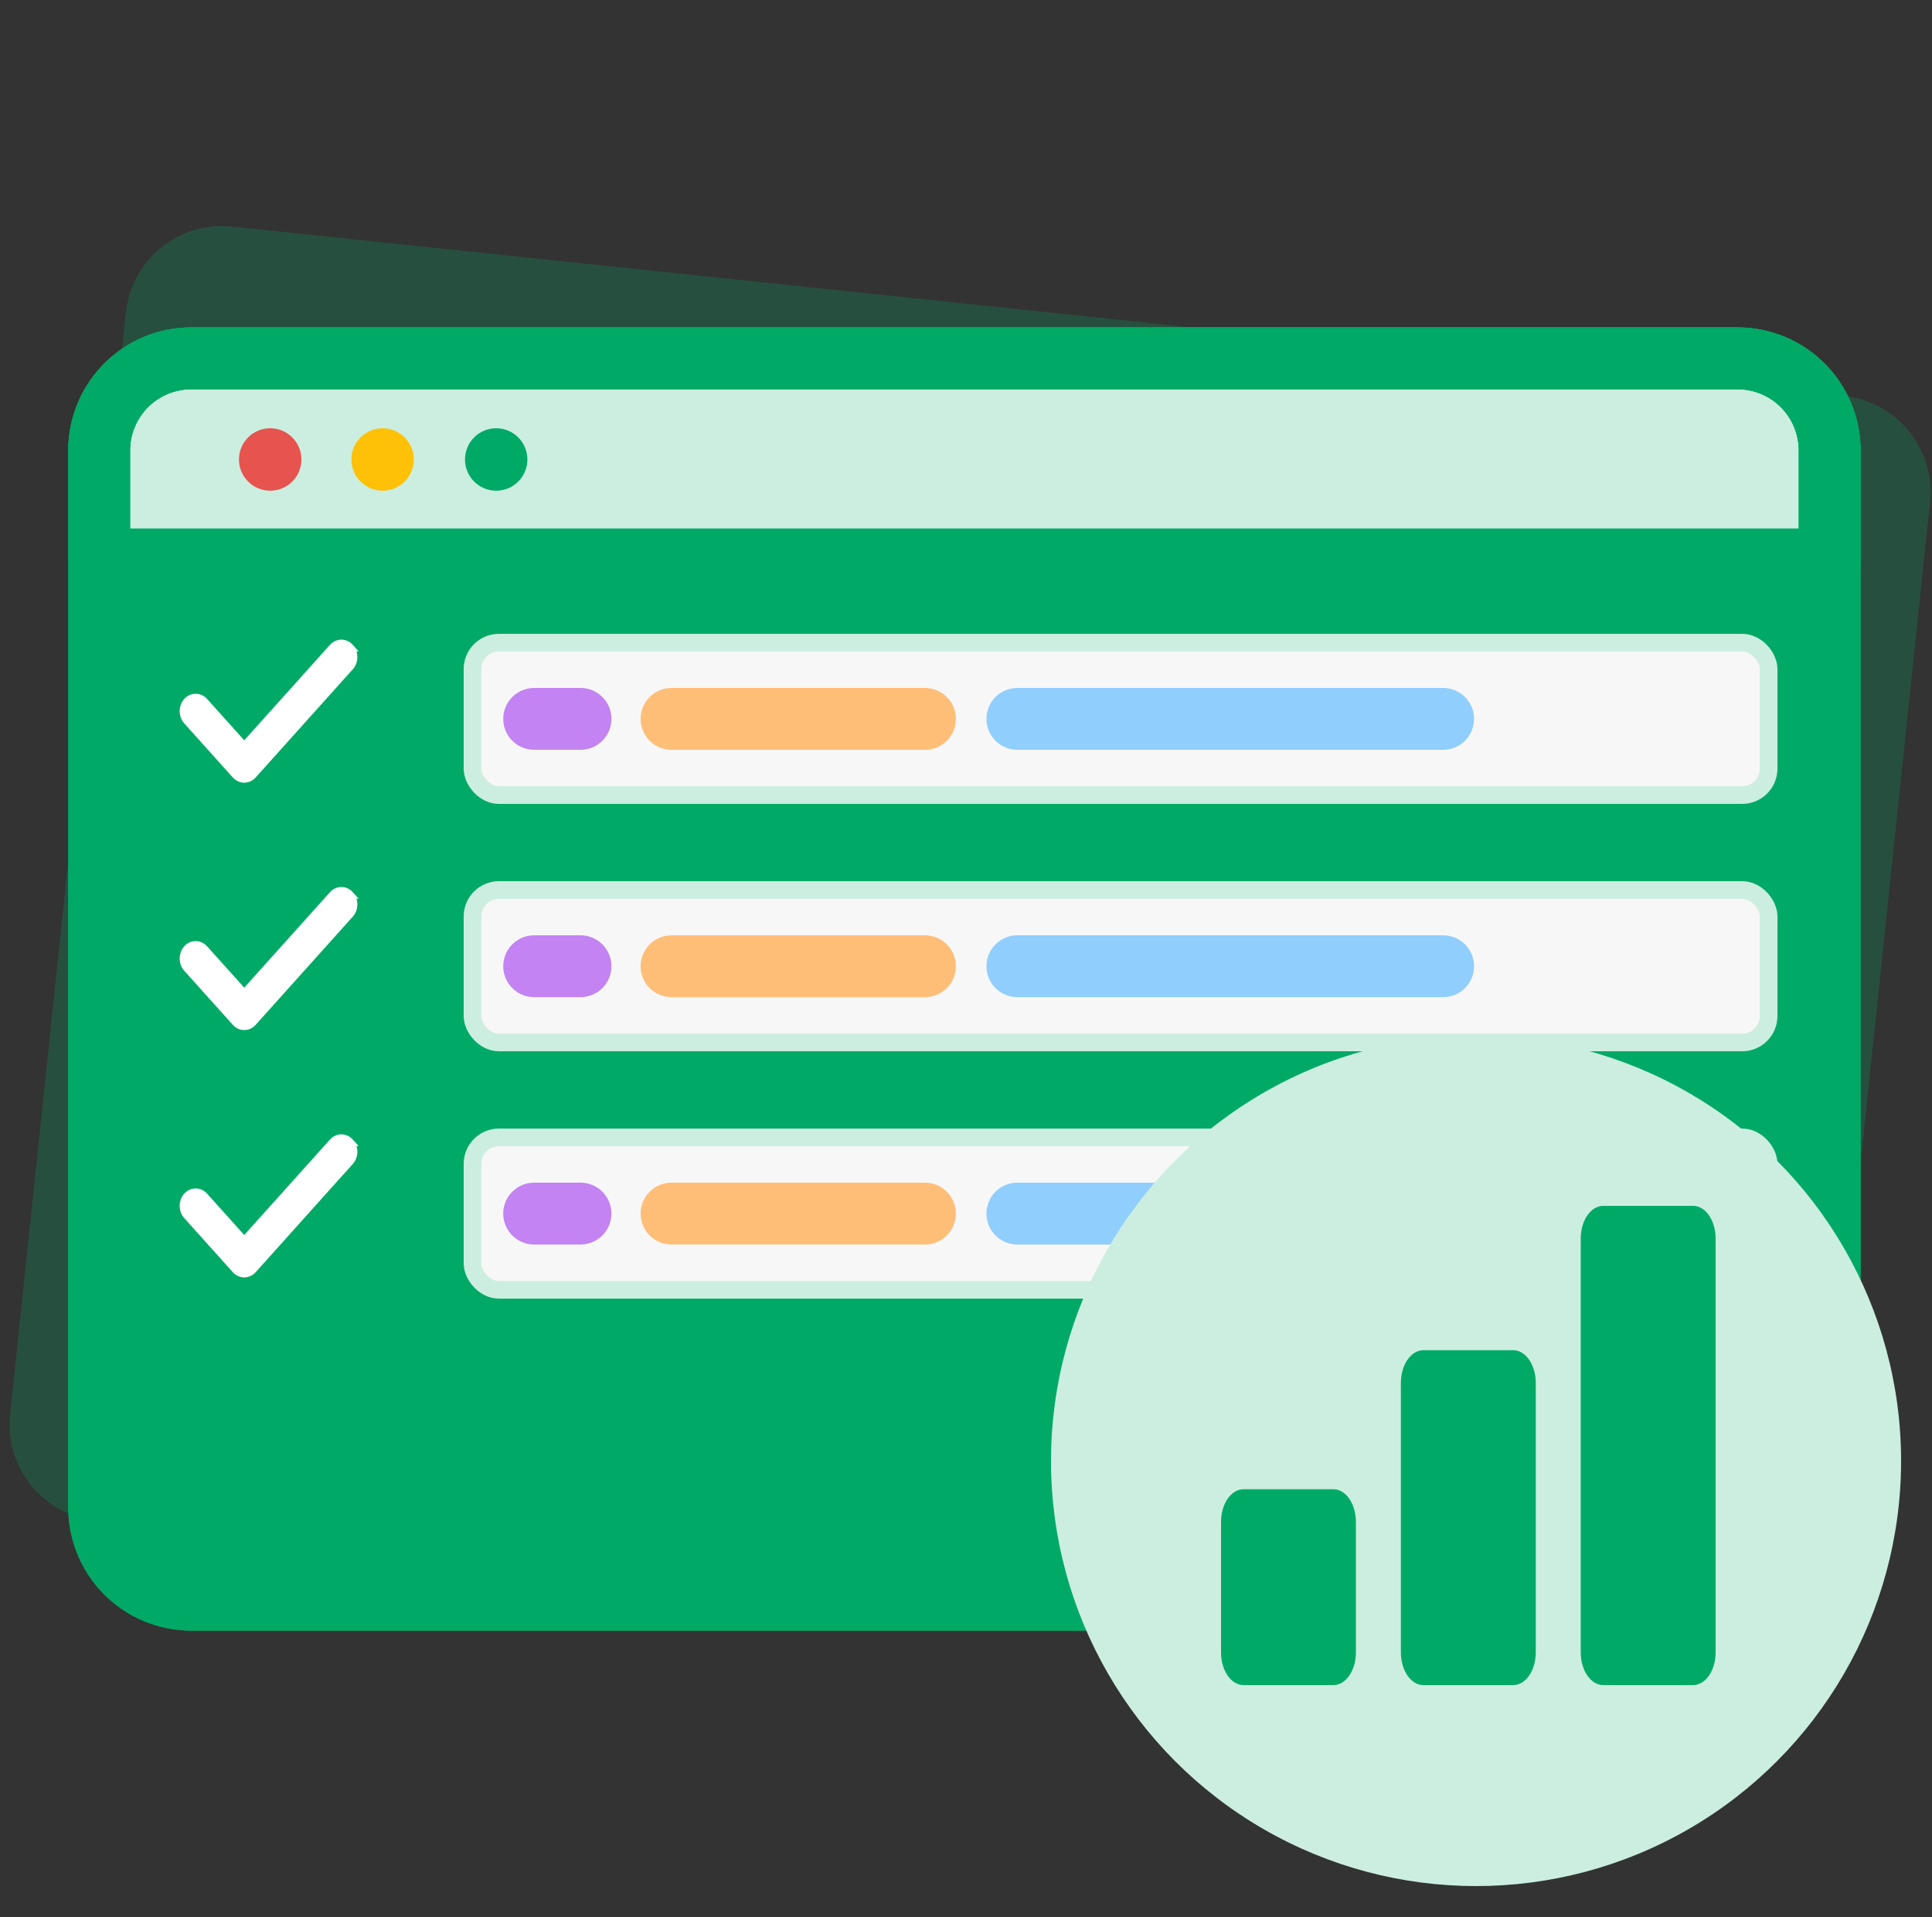 <svg width="125" height="124" viewBox="0 0 125 124" fill="none" xmlns="http://www.w3.org/2000/svg">
<rect x="0" y="0" width="125" height="124" fill="#333333" stroke="none"/>
<path d="M110.41 109.317L6.232 98.368C2.779 98.005 0.292 94.933 0.655 91.48L8.144 20.232C8.506 16.779 11.578 14.292 15.031 14.655L119.293 25.613C122.745 25.976 125.233 29.047 124.87 32.5L117.381 103.749C116.934 107.193 113.863 109.68 110.41 109.317Z" fill="#00AA66" fill-opacity="0.24"/>
<path d="M112.322 103.477H12.392C9.08 103.477 6.414 100.811 6.414 97.499V29.155C6.414 25.843 9.08 23.177 12.392 23.177H112.403C115.715 23.177 118.381 25.843 118.381 29.155V97.499C118.3 100.811 115.634 103.477 112.322 103.477Z" fill="#00AA66"/>
<path d="M118.3 36.184H6.414V29.155C6.414 25.843 9.08 23.177 12.392 23.177H112.403C115.715 23.177 118.381 25.843 118.381 29.155V36.184H118.3Z" fill="white" fill-opacity="0.8"/>
<path d="M112.322 103.477H12.392C9.08 103.477 6.414 100.811 6.414 97.499V29.155C6.414 25.843 9.08 23.177 12.392 23.177H112.403C115.715 23.177 118.381 25.843 118.381 29.155V97.499C118.3 100.811 115.634 103.477 112.322 103.477Z" stroke="#00AA66" stroke-width="4" stroke-miterlimit="10" stroke-linecap="round" stroke-linejoin="round"/>
<path d="M112.322 103.477H12.392C9.08 103.477 6.414 100.811 6.414 97.499V29.155C6.414 25.843 9.08 23.177 12.392 23.177H112.403C115.715 23.177 118.381 25.843 118.381 29.155V97.499C118.3 100.811 115.634 103.477 112.322 103.477Z" stroke="#00AA66" stroke-width="4" stroke-miterlimit="10" stroke-linecap="round" stroke-linejoin="round"/>
<path d="M118.3 36.184H6.414V29.155C6.414 25.843 9.08 23.177 12.392 23.177H112.403C115.715 23.177 118.381 25.843 118.381 29.155V36.184H118.3Z" stroke="#00AA66" stroke-width="4" stroke-miterlimit="10" stroke-linecap="round" stroke-linejoin="round"/>
<path d="M17.482 31.741C18.597 31.741 19.501 30.837 19.501 29.721C19.501 28.606 18.597 27.702 17.482 27.702C16.366 27.702 15.462 28.606 15.462 29.721C15.462 30.837 16.366 31.741 17.482 31.741Z" fill="#E7534E"/>
<path d="M24.752 31.741C25.867 31.741 26.772 30.837 26.772 29.721C26.772 28.606 25.867 27.702 24.752 27.702C23.637 27.702 22.732 28.606 22.732 29.721C22.732 30.837 23.637 31.741 24.752 31.741Z" fill="#FFC107"/>
<path d="M32.103 31.741C33.219 31.741 34.123 30.837 34.123 29.721C34.123 28.606 33.219 27.702 32.103 27.702C30.988 27.702 30.084 28.606 30.084 29.721C30.084 30.837 30.988 31.741 32.103 31.741Z" fill="#00AA66"/>
<path d="M22.643 41.882C22.95 42.224 22.95 42.779 22.643 43.121L16.358 50.121C16.051 50.462 15.553 50.462 15.246 50.121L12.103 46.621C11.796 46.279 11.796 45.724 12.103 45.382C12.41 45.04 12.908 45.04 13.215 45.382L15.803 48.261L21.533 41.882C21.84 41.54 22.338 41.54 22.645 41.882H22.643Z" fill="white" stroke="white" stroke-width="0.5"/>
<rect x="30.57" y="41.57" width="83.86" height="9.86" rx="1.71" fill="#F7F7F7"/>
<rect x="30.57" y="41.57" width="83.86" height="9.86" rx="1.71" stroke="#CCEEE0" stroke-width="1.14"/>
<path d="M65.823 46.5H93.37" stroke="#64BDFF" stroke-opacity="0.7" stroke-width="4" stroke-miterlimit="10" stroke-linecap="round" stroke-linejoin="round"/>
<path d="M43.446 46.5H59.845" stroke="#FFBE78" stroke-width="4" stroke-miterlimit="10" stroke-linecap="round" stroke-linejoin="round"/>
<path d="M34.559 46.5H37.559" stroke="#C383F2" stroke-width="4" stroke-miterlimit="10" stroke-linecap="round" stroke-linejoin="round"/>
<path d="M22.643 57.882C22.95 58.224 22.95 58.779 22.643 59.121L16.358 66.121C16.051 66.463 15.553 66.463 15.246 66.121L12.103 62.621C11.796 62.279 11.796 61.724 12.103 61.382C12.41 61.04 12.908 61.04 13.215 61.382L15.803 64.261L21.533 57.882C21.84 57.54 22.338 57.54 22.645 57.882H22.643Z" fill="white" stroke="white" stroke-width="0.5"/>
<rect x="30.57" y="57.57" width="83.86" height="9.86" rx="1.71" fill="#F7F7F7"/>
<rect x="30.57" y="57.57" width="83.86" height="9.86" rx="1.71" stroke="#CCEEE0" stroke-width="1.14"/>
<path d="M65.823 62.5H93.37" stroke="#64BDFF" stroke-opacity="0.7" stroke-width="4" stroke-miterlimit="10" stroke-linecap="round" stroke-linejoin="round"/>
<path d="M43.446 62.5H59.845" stroke="#FFBE78" stroke-width="4" stroke-miterlimit="10" stroke-linecap="round" stroke-linejoin="round"/>
<path d="M34.559 62.5H37.559" stroke="#C383F2" stroke-width="4" stroke-miterlimit="10" stroke-linecap="round" stroke-linejoin="round"/>
<path d="M22.643 73.882C22.95 74.224 22.95 74.779 22.643 75.121L16.358 82.121C16.051 82.463 15.553 82.463 15.246 82.121L12.103 78.621C11.796 78.279 11.796 77.724 12.103 77.382C12.41 77.04 12.908 77.04 13.215 77.382L15.803 80.261L21.533 73.882C21.84 73.54 22.338 73.54 22.645 73.882H22.643Z" fill="white" stroke="white" stroke-width="0.5"/>
<rect x="30.57" y="73.57" width="83.86" height="9.86" rx="1.71" fill="#F7F7F7"/>
<rect x="30.57" y="73.57" width="83.86" height="9.86" rx="1.71" stroke="#CCEEE0" stroke-width="1.14"/>
<path d="M65.823 78.5H93.37" stroke="#64BDFF" stroke-opacity="0.7" stroke-width="4" stroke-miterlimit="10" stroke-linecap="round" stroke-linejoin="round"/>
<path d="M43.446 78.5H59.845" stroke="#FFBE78" stroke-width="4" stroke-miterlimit="10" stroke-linecap="round" stroke-linejoin="round"/>
<path d="M34.559 78.5H37.559" stroke="#C383F2" stroke-width="4" stroke-miterlimit="10" stroke-linecap="round" stroke-linejoin="round"/>
<g clip-path="url(#clip0_2876_45154)">
<circle cx="95.5" cy="94.5" r="27.5" fill="#CCEEE0"/>
<path d="M79 98.441C79 97.881 79.153 97.344 79.426 96.948C79.699 96.552 80.069 96.33 80.454 96.33H86.273C86.659 96.33 87.028 96.552 87.301 96.948C87.574 97.344 87.727 97.881 87.727 98.441V106.888C87.727 107.448 87.574 107.985 87.301 108.381C87.028 108.778 86.659 109 86.273 109H80.454C80.069 109 79.699 108.778 79.426 108.381C79.153 107.985 79 107.448 79 106.888V98.441ZM90.636 89.45C90.636 88.89 90.79 88.353 91.062 87.957C91.335 87.561 91.705 87.338 92.091 87.338H97.909C98.295 87.338 98.665 87.561 98.938 87.957C99.21 88.353 99.364 88.89 99.364 89.45V106.888C99.364 107.448 99.21 107.985 98.938 108.381C98.665 108.778 98.295 109 97.909 109H92.091C91.705 109 91.335 108.778 91.062 108.381C90.79 107.985 90.636 107.448 90.636 106.888V89.45ZM102.273 80.112C102.273 79.552 102.426 79.015 102.699 78.618C102.972 78.222 103.342 78 103.727 78H109.545C109.931 78 110.301 78.222 110.574 78.618C110.847 79.015 111 79.552 111 80.112V106.888C111 107.448 110.847 107.985 110.574 108.381C110.301 108.778 109.931 109 109.545 109H103.727C103.342 109 102.972 108.778 102.699 108.381C102.426 107.985 102.273 107.448 102.273 106.888V80.112Z" fill="#00AA66"/>
</g>
<defs>
<clipPath id="clip0_2876_45154">
<rect width="55" height="55" fill="white" transform="translate(68 67)"/>
</clipPath>
</defs>
</svg>